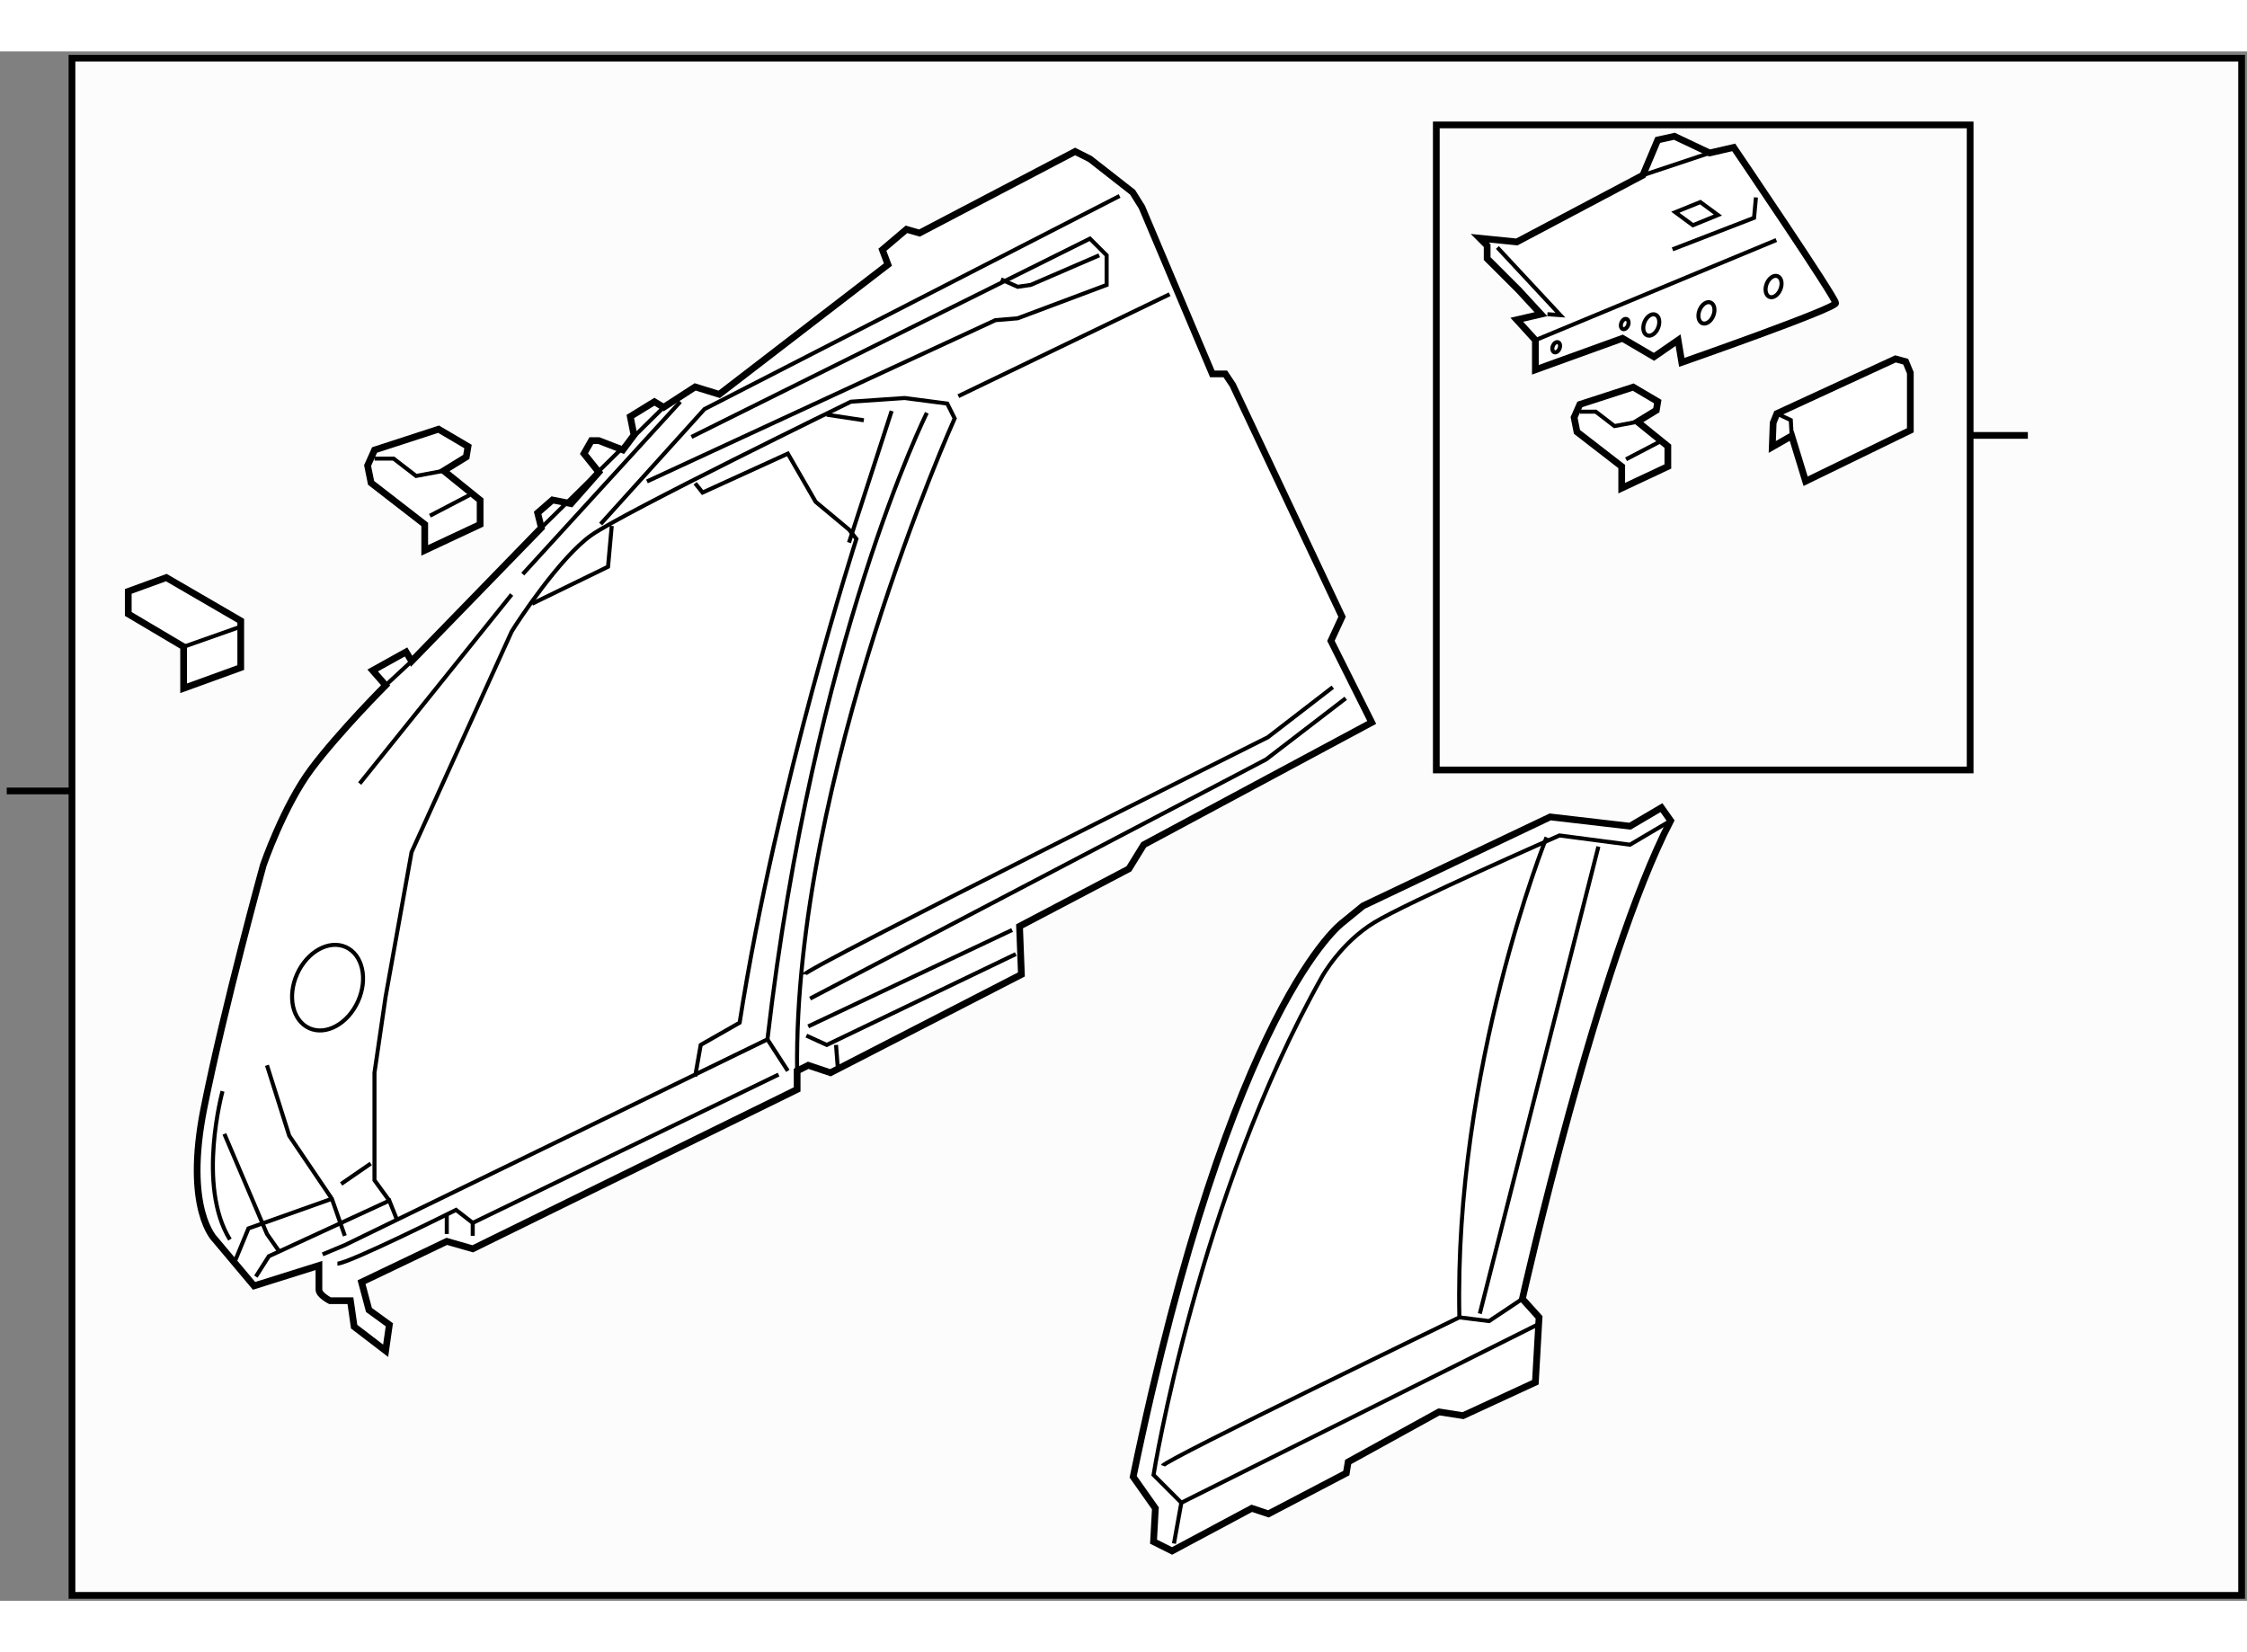 <?xml version="1.0" encoding="utf-8"?>
<!-- Generator: Adobe Illustrator 15.1.0, SVG Export Plug-In . SVG Version: 6.00 Build 0)  -->
<!DOCTYPE svg PUBLIC "-//W3C//DTD SVG 1.1//EN" "http://www.w3.org/Graphics/SVG/1.1/DTD/svg11.dtd">
<svg version="1.1" xmlns="http://www.w3.org/2000/svg" xmlns:xlink="http://www.w3.org/1999/xlink" x="0px" y="0px" width="244.8px"
	 height="180px" viewBox="49.611 57.651 166.754 114.977" enable-background="new 0 0 244.8 180" xml:space="preserve">
	
<rect x="49.611" y="57.651" width="166.754" height="114.977" fill="#808080" stroke="none"/>
	
<g><rect x="54.952" y="58.151" fill="#FCFCFC" stroke="#000000" stroke-width="0.5" width="161.013" height="114.077"></rect><line fill="none" stroke="#000000" stroke-width="0.5" x1="54.952" y1="112.53" x2="50.111" y2="112.53"></line></g><g><path fill="#FFFFFF" stroke="#000000" stroke-width="0.5" d="M96.66,86.121l-0.275-1.374l1.789-1.102l0.688,0.413l2.339-1.513
			l1.787,0.552l12.519-9.631l-0.413-1.099l1.787-1.515l0.963,0.277l11.555-6.055l1.1,0.552l3.164,2.475l0.688,1.1l5.228,12.379
			h0.962l0.552,0.826l8.115,17.198l-0.826,1.786l3.026,6.055l-16.918,9.078l-1.101,1.786l-8.116,4.266l0.138,3.574l-14.168,7.293
			l-1.651-0.552l-0.824,0.414v1.377l-24.072,11.827l-1.926-0.552l-6.328,3.028l0.55,2.064l1.513,1.099l-0.275,1.928l-2.338-1.79
			l-0.276-1.925h-1.512c0,0-0.825-0.411-0.825-0.824s0-1.789,0-1.789l-4.814,1.512l-2.889-3.437c0,0-2.338-2.201-0.826-9.77
			c1.513-7.563,4.401-18.019,4.401-18.019s1.513-4.4,3.577-7.153c2.063-2.75,5.502-6.189,5.502-6.189l-0.963-1.1l2.477-1.377
			l0.413,0.69l9.628-9.904l-0.274-1.104l1.1-0.96l1.376,0.273l2.063-2.336l-1.101-1.377l0.55-0.964h0.55l1.787,0.69L96.66,86.121z"></path><line fill="none" stroke="#000000" stroke-width="0.3" x1="98.861" y1="84.058" x2="89.782" y2="93.001"></line><line fill="none" stroke="#000000" stroke-width="0.3" x1="88.406" y1="96.438" x2="100.099" y2="83.645"></line><path fill="none" stroke="#000000" stroke-width="0.3" d="M101.2,89.698l0.55,0.688l6.328-2.889l2.063,3.575l2.476,2.063
			l0.55,0.691c0,0-5.916,18.296-8.666,35.902l-2.889,1.649l-0.412,2.338"></path><polyline fill="none" stroke="#000000" stroke-width="0.3" points="108.078,133.304 106.564,130.966 75.201,146.234 
			73.551,146.921 		"></polyline><path fill="none" stroke="#000000" stroke-width="0.3" d="M74.652,147.607c0.826,0,8.803-3.986,8.803-3.986l1.239,0.963
			l22.696-11.007"></path><line fill="none" stroke="#000000" stroke-width="0.3" x1="82.767" y1="144.033" x2="82.767" y2="145.408"></line><line fill="none" stroke="#000000" stroke-width="0.3" x1="84.693" y1="144.584" x2="84.693" y2="145.545"></line><polyline fill="none" stroke="#000000" stroke-width="0.3" points="68.599,148.572 69.562,147.06 78.503,142.934 79.053,144.307 
					"></polyline><path fill="none" stroke="#000000" stroke-width="0.3" d="M78.503,142.934l-1.101-1.516v-7.977l0.826-5.642l1.926-10.729
			l7.428-16.368c0.412-0.688,3.576-5.503,5.915-7.154c2.337-1.651,19.257-9.904,19.257-9.904l3.99-0.274l3.164,0.413l0.55,1.1
			c0,0-11.967,26.547-11.692,48.42"></path><polyline fill="none" stroke="#000000" stroke-width="0.3" points="89.096,98.639 94.735,95.89 95.009,92.862 		"></polyline><line fill="none" stroke="#000000" stroke-width="0.3" x1="87.582" y1="97.952" x2="76.303" y2="111.982"></line><line fill="none" stroke="#000000" stroke-width="0.3" x1="78.228" y1="104.691" x2="80.154" y2="102.905"></line><polyline fill="none" stroke="#000000" stroke-width="0.3" points="69.424,132.89 71.075,138.117 74.24,142.795 75.201,145.545 		
			"></polyline><polyline fill="none" stroke="#000000" stroke-width="0.3" points="67.086,147.334 68.049,144.996 74.24,142.795 		"></polyline><path fill="none" stroke="#000000" stroke-width="0.3" d="M66.124,134.815c0,0-1.926,7.019,0.55,11.007"></path><polyline fill="none" stroke="#000000" stroke-width="0.3" points="66.261,137.981 69.424,145.408 70.387,146.782 		"></polyline><line fill="none" stroke="#000000" stroke-width="0.3" x1="74.927" y1="141.696" x2="77.129" y2="140.18"></line><path fill="none" stroke="#000000" stroke-width="0.3" d="M118.394,84.471c0,0-8.391,16.783-11.829,46.495"></path><line fill="none" stroke="#000000" stroke-width="0.3" x1="115.781" y1="84.334" x2="112.617" y2="94.101"></line><line fill="none" stroke="#000000" stroke-width="0.3" x1="110.966" y1="84.608" x2="113.717" y2="85.021"></line><polyline fill="none" stroke="#000000" stroke-width="0.3" points="94.185,92.723 101.888,84.195 132.698,68.375 		"></polyline><polyline fill="none" stroke="#000000" stroke-width="0.3" points="100.925,86.259 130.498,71.542 131.736,72.779 131.736,74.978 
			125.135,77.454 123.483,77.593 97.623,89.562 		"></polyline><polyline fill="none" stroke="#000000" stroke-width="0.3" points="123.896,74.565 125.135,75.116 126.098,74.978 131.187,72.779 
					"></polyline><line fill="none" stroke="#000000" stroke-width="0.3" x1="120.732" y1="83.232" x2="136.413" y2="75.668"></line><path fill="none" stroke="#000000" stroke-width="0.3" d="M109.316,126.148c0-0.412,34.387-17.604,34.387-17.604l4.816-3.715"></path><polyline fill="none" stroke="#000000" stroke-width="0.3" points="109.729,127.938 143.567,110.194 149.48,105.655 		"></polyline><line fill="none" stroke="#000000" stroke-width="0.3" x1="109.59" y1="130.003" x2="124.722" y2="122.849"></line><polyline fill="none" stroke="#000000" stroke-width="0.3" points="109.453,130.688 110.966,131.378 124.996,124.637 		"></polyline><line fill="none" stroke="#000000" stroke-width="0.3" x1="111.654" y1="131.378" x2="111.792" y2="133.164"></line><path fill="none" stroke="#000000" stroke-width="0.3" d="M76.178,128.144c-0.75,1.662-2.369,2.555-3.613,1.994
			c-1.249-0.565-1.651-2.366-0.901-4.03c0.749-1.659,2.368-2.551,3.614-1.989C76.525,124.683,76.928,126.481,76.178,128.144z"></path></g>



	
<g><polygon fill="#FFFFFF" stroke="#000000" stroke-width="0.5" points="82.542,88.77 85.242,90.95 85.242,92.75 81.13,94.676 
			81.13,92.75 77.149,89.666 76.891,88.383 77.406,87.229 82.158,85.683 84.343,86.969 84.214,87.74 		"></polygon><polyline fill="none" stroke="#000000" stroke-width="0.3" points="77.406,87.866 78.819,87.866 80.49,89.154 82.542,88.77 		"></polyline><line fill="none" stroke="#000000" stroke-width="0.3" x1="81.518" y1="92.106" x2="84.47" y2="90.564"></line></g>



	
<g><polygon fill="#FFFFFF" stroke="#000000" stroke-width="0.5" points="59.13,97.721 59.13,99.395 63.238,101.831 63.238,104.913 
			67.477,103.374 67.477,99.905 61.954,96.696 		"></polygon><line fill="none" stroke="#000000" stroke-width="0.3" x1="63.238" y1="101.831" x2="67.607" y2="100.291"></line></g>



	
<g><rect x="156.202" y="63.103" fill="#FCFCFC" stroke="#000000" stroke-width="0.5" width="39.617" height="47.87"></rect><line fill="none" stroke="#000000" stroke-width="0.5" x1="195.819" y1="86.145" x2="200.102" y2="86.145"></line></g><g><path fill="#FFFFFF" stroke="#000000" stroke-width="0.5" d="M159.428,71.512l0.548,0.548v0.964l2.341,2.336l1.65,1.79
			l-1.79,0.413l1.377,1.512v2.201l6.464-2.336l2.338,1.373l1.79-1.238l0.274,1.651c0,0,11.419-3.989,11.419-4.401
			c0-0.413-7.567-11.554-7.567-11.554l-1.789,0.413l-2.612-1.238l-1.237,0.274l-1.103,2.615l-9.354,4.952L159.428,71.512z"></path><line fill="none" stroke="#000000" stroke-width="0.3" x1="163.554" y1="79.076" x2="181.435" y2="71.647"></line><polyline fill="none" stroke="#000000" stroke-width="0.3" points="173.732,72.338 179.783,69.997 179.923,68.484 		"></polyline><line fill="none" stroke="#000000" stroke-width="0.3" x1="171.53" y1="66.834" x2="176.482" y2="65.184"></line><ellipse transform="matrix(0.931 0.365 -0.365 0.931 40.335 -59.038)" fill="none" stroke="#000000" stroke-width="0.3" cx="176.211" cy="77.091" rx="0.551" ry="0.827"></ellipse><path fill="none" stroke="#000000" stroke-width="0.3" d="M181.742,75.296c-0.165,0.426-0.529,0.681-0.811,0.571
			c-0.284-0.113-0.379-0.545-0.213-0.971c0.167-0.425,0.532-0.68,0.813-0.567C181.814,74.439,181.911,74.871,181.742,75.296z"></path><ellipse transform="matrix(0.931 0.364 -0.364 0.931 40.206 -57.343)" fill="none" stroke="#000000" stroke-width="0.3" cx="172.22" cy="77.986" rx="0.55" ry="0.827"></ellipse><path fill="none" stroke="#000000" stroke-width="0.3" d="M165.347,79.698c-0.081,0.203-0.255,0.326-0.391,0.274
			c-0.136-0.055-0.183-0.261-0.103-0.468c0.08-0.203,0.256-0.325,0.39-0.27C165.383,79.285,165.428,79.495,165.347,79.698z"></path><path fill="none" stroke="#000000" stroke-width="0.3" d="M170.431,77.976c-0.081,0.206-0.255,0.329-0.39,0.274
			c-0.137-0.052-0.183-0.261-0.103-0.464c0.079-0.207,0.255-0.329,0.389-0.274C170.467,77.563,170.512,77.773,170.431,77.976z"></path><polyline fill="none" stroke="#000000" stroke-width="0.3" points="160.733,72.199 165.41,77.219 164.448,77.15 		"></polyline><polygon fill="none" stroke="#000000" stroke-width="0.3" points="173.938,69.583 175.245,70.548 177.101,69.791 175.795,68.83 		
			"></polygon></g>



	
<g><polygon fill="#FFFFFF" stroke="#000000" stroke-width="0.5" points="171.136,85.132 173.385,86.952 173.385,88.452 
			169.961,90.058 169.961,88.452 166.641,85.884 166.428,84.811 166.854,83.846 170.815,82.561 172.636,83.636 172.529,84.278 		"></polygon><polyline fill="none" stroke="#000000" stroke-width="0.3" points="166.854,84.384 168.035,84.384 169.424,85.453 171.136,85.132 
					"></polyline><line fill="none" stroke="#000000" stroke-width="0.3" x1="170.282" y1="87.917" x2="172.744" y2="86.632"></line></g>



	
<g><polygon fill="#FFFFFF" stroke="#000000" stroke-width="0.5" points="182.577,86.177 181.134,87.002 181.201,85.212 
			181.477,84.526 190.279,80.467 191.037,80.674 191.38,81.5 191.38,85.764 183.608,89.546 		"></polygon><polyline fill="none" stroke="#000000" stroke-width="0.3" points="181.477,84.526 182.508,85.007 182.577,86.177 		"></polyline></g>



	
<g><path fill="#FFFFFF" stroke="#000000" stroke-width="0.5" d="M172.91,113.77l-2.338,1.376l-5.917-0.689l-13.891,6.603
			l-1.515,1.238c0,0-8.254,5.915-15.543,41.13l1.648,2.338l-0.137,2.477l1.376,0.687l5.916-3.163l1.237,0.412l5.777-3.026
			l0.137-0.825l6.74-3.715l1.79,0.277l5.364-2.477l0.274-4.815l-1.239-1.374c0,0,5.64-25.173,11.004-35.488L172.91,113.77z"></path><path fill="none" stroke="#000000" stroke-width="0.3" d="M136.733,168.38l0.548-3.028l-2.063-2.063
			c0,0,3.301-20.633,12.519-37.001c0,0,1.376-2.477,3.852-3.991c2.478-1.513,13.754-6.464,13.754-6.464l5.229,0.687l3.023-1.786"></path><line fill="none" stroke="#000000" stroke-width="0.3" x1="137.281" y1="165.352" x2="163.691" y2="152.146"></line><path fill="none" stroke="#000000" stroke-width="0.3" d="M135.907,162.603c0.137-0.413,22.007-11.007,22.007-11.007l2.203,0.277
			l2.475-1.651"></path><path fill="none" stroke="#000000" stroke-width="0.3" d="M164.382,115.971c0,0-6.88,17.055-6.468,35.625"></path><line fill="none" stroke="#000000" stroke-width="0.3" x1="168.231" y1="116.658" x2="159.43" y2="151.321"></line></g>


</svg>